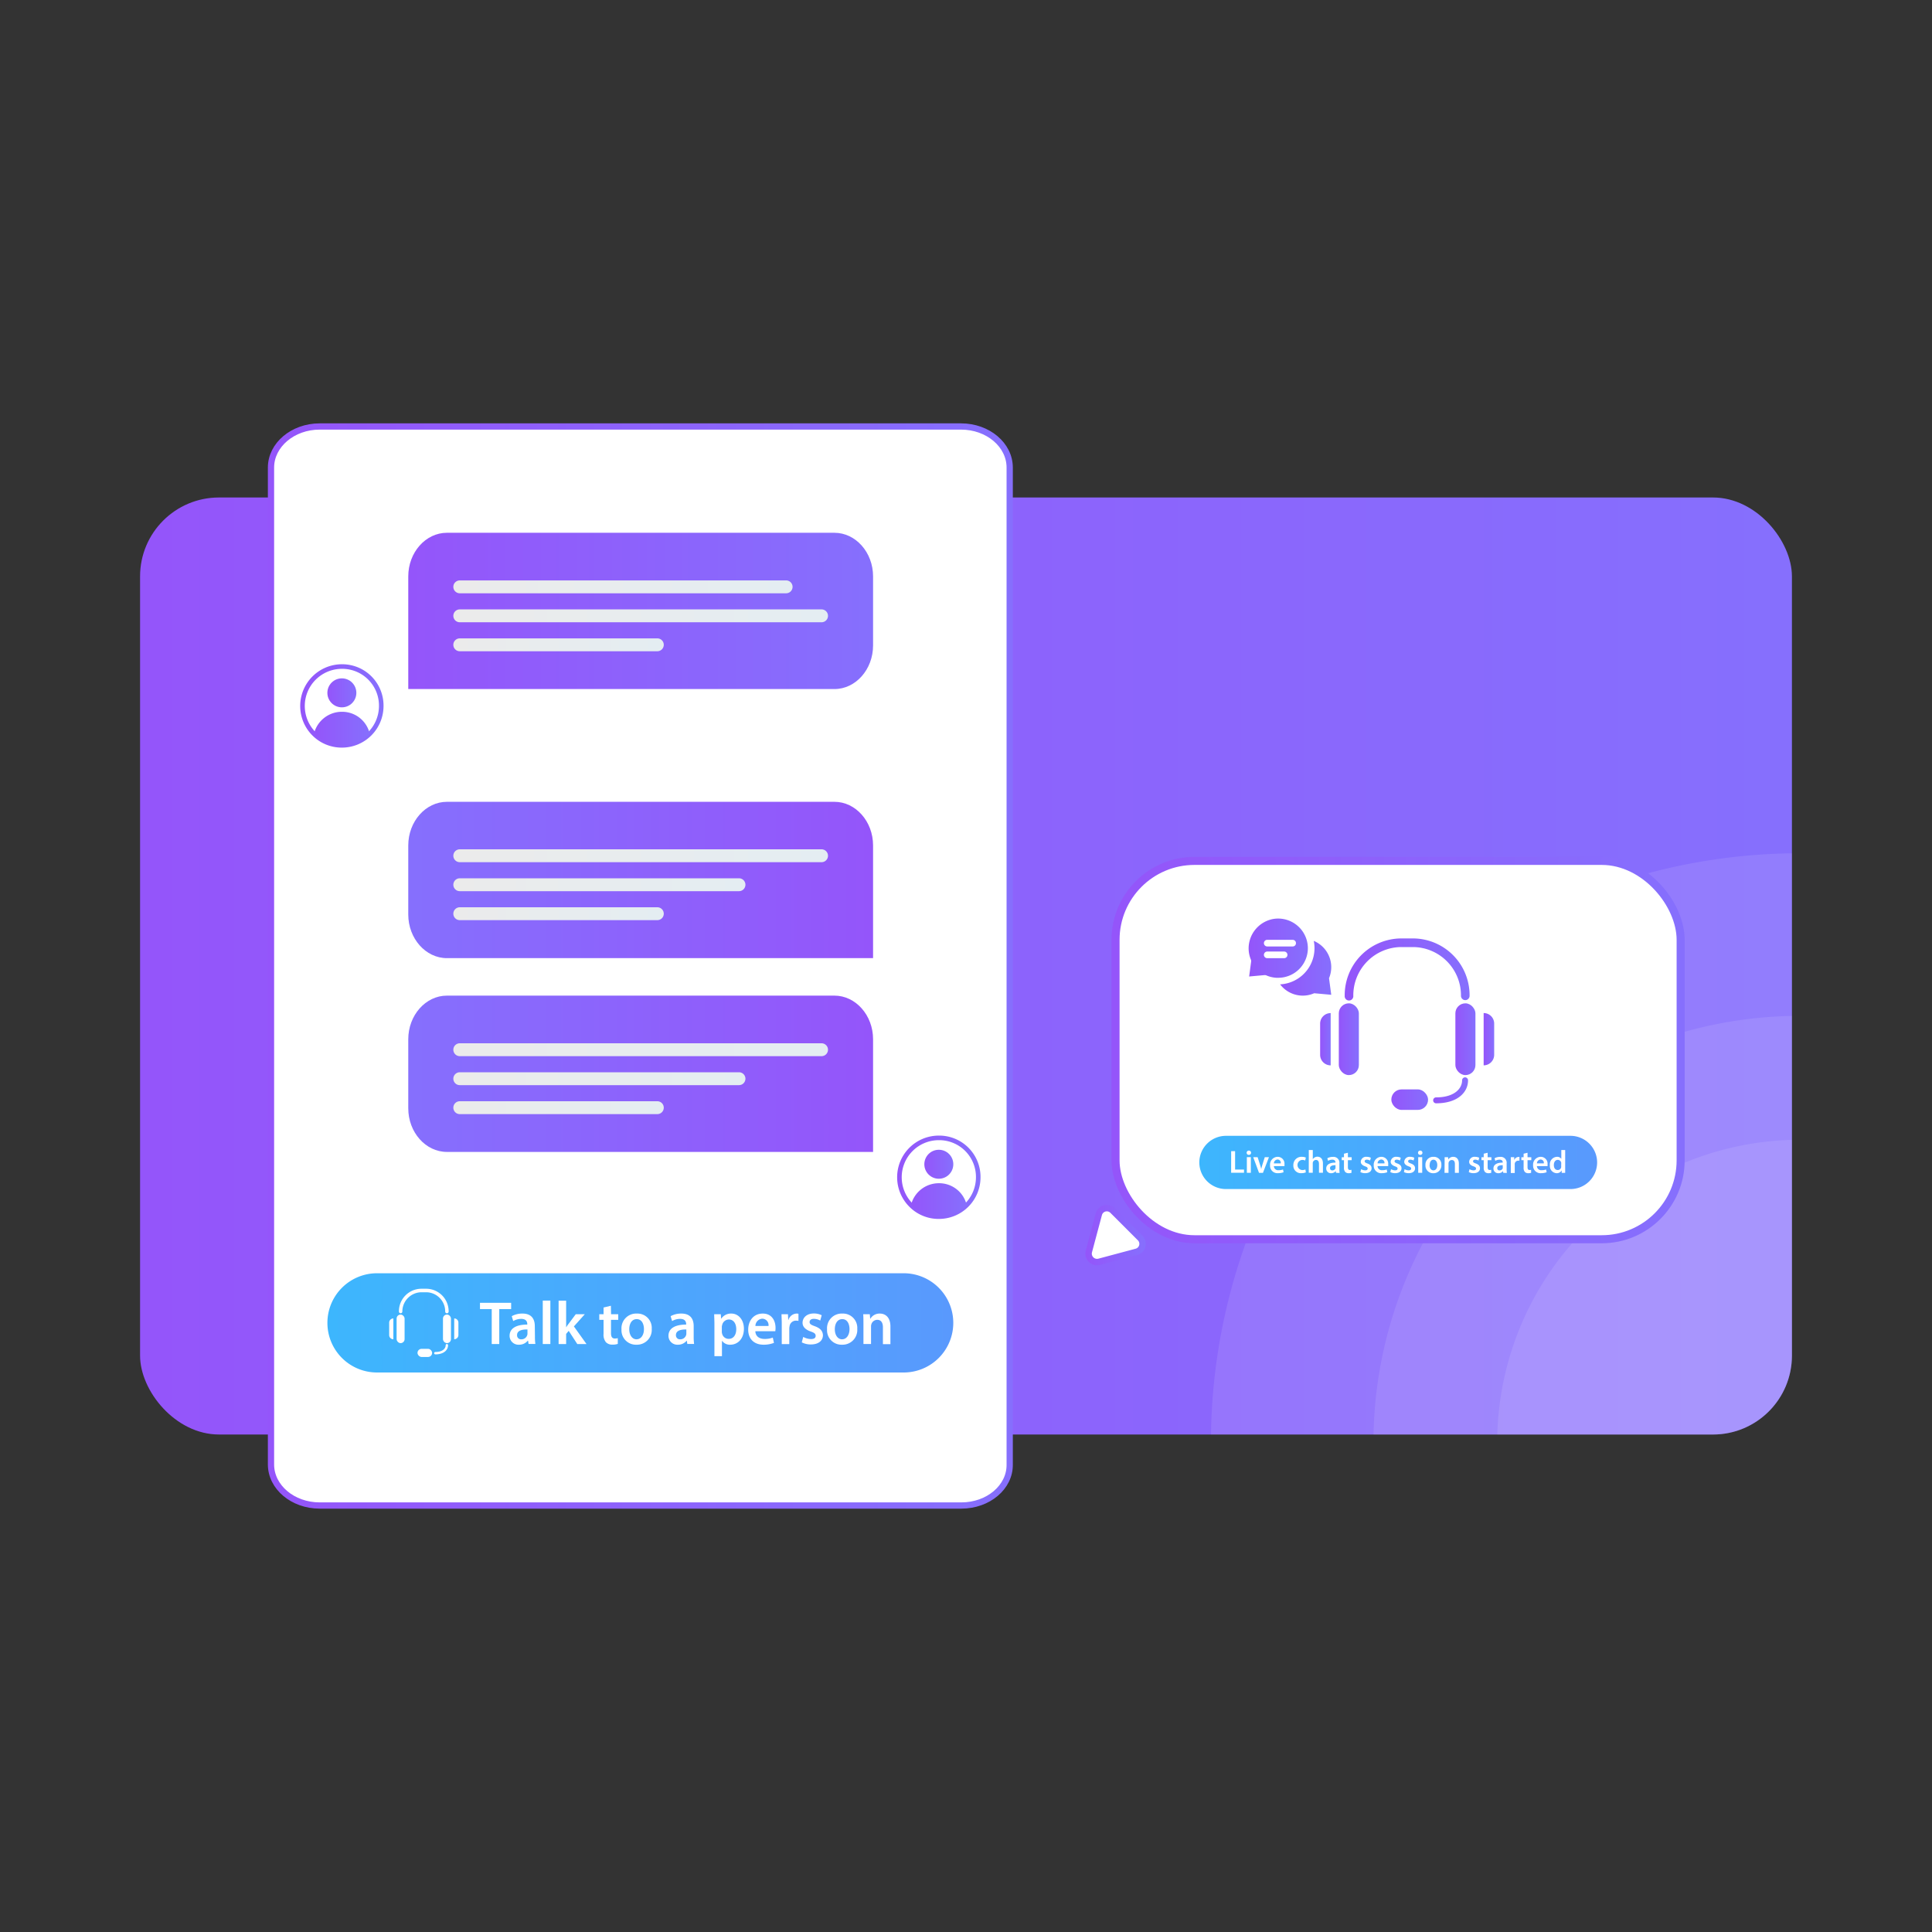 <svg id="Layer_1" data-name="Layer 1" xmlns="http://www.w3.org/2000/svg" xmlns:xlink="http://www.w3.org/1999/xlink" viewBox="0 0 600 600"><rect x="0" y="0" width="600" height="600" fill="#333333" stroke="none"/><defs><style>.cls-1{fill:url(#New_Gradient_Swatch_2);}.cls-11,.cls-2,.cls-23,.cls-24,.cls-25,.cls-26,.cls-3,.cls-8{fill:#fff;}.cls-2{opacity:0.1;}.cls-11,.cls-24,.cls-25,.cls-26,.cls-3,.cls-8{stroke-miterlimit:10;}.cls-3{stroke-width:1.94px;stroke:url(#linear-gradient);}.cls-4{fill:url(#linear-gradient-2);}.cls-5{fill:url(#linear-gradient-3);}.cls-6{fill:url(#linear-gradient-4);}.cls-7{fill:url(#linear-gradient-5);}.cls-11,.cls-8{stroke-width:1.42px;}.cls-8{stroke:url(#linear-gradient-6);}.cls-9{fill:url(#linear-gradient-7);}.cls-10{fill:url(#linear-gradient-8);}.cls-11{stroke:url(#linear-gradient-9);}.cls-12{fill:url(#linear-gradient-10);}.cls-13{fill:url(#linear-gradient-11);}.cls-14{fill:url(#linear-gradient-12);}.cls-15{fill:url(#linear-gradient-13);}.cls-16{fill:url(#linear-gradient-14);}.cls-17{fill:url(#linear-gradient-15);}.cls-18{fill:url(#linear-gradient-16);}.cls-19{fill:url(#linear-gradient-17);}.cls-20{fill:url(#linear-gradient-18);}.cls-21{fill:url(#linear-gradient-19);}.cls-22{fill:url(#New_Gradient_Swatch_1);}.cls-24,.cls-25,.cls-26{stroke-width:2px;}.cls-24{stroke:url(#New_Gradient_Swatch_2-2);}.cls-25{stroke:url(#New_Gradient_Swatch_2-3);}.cls-26{stroke:url(#linear-gradient-20);}.cls-27{fill:url(#New_Gradient_Swatch_1-2);}.cls-28{fill:url(#New_Gradient_Swatch_2-4);}.cls-29{fill:url(#New_Gradient_Swatch_2-5);}.cls-30{fill:url(#New_Gradient_Swatch_2-6);}.cls-31{fill:url(#New_Gradient_Swatch_2-7);}.cls-32{fill:url(#New_Gradient_Swatch_2-8);}.cls-33{fill:url(#New_Gradient_Swatch_2-9);}.cls-34{fill:url(#New_Gradient_Swatch_2-10);}.cls-35{fill:url(#linear-gradient-21);}.cls-36{fill:url(#linear-gradient-22);}</style><linearGradient id="New_Gradient_Swatch_2" x1="43.5" y1="300" x2="556.5" y2="300" gradientUnits="userSpaceOnUse"><stop offset="0" stop-color="#9455fa"/><stop offset="0.99" stop-color="#866ffd"/></linearGradient><linearGradient id="linear-gradient" x1="83.19" x2="314.54" gradientTransform="matrix(1, 0, 0, -1, 0, 600)" xlink:href="#New_Gradient_Swatch_2"/><linearGradient id="linear-gradient-2" x1="126.79" y1="89.77" x2="271.14" y2="89.77" gradientTransform="translate(0 100)" xlink:href="#New_Gradient_Swatch_2"/><linearGradient id="linear-gradient-3" x1="140.79" y1="82.25" x2="246.14" y2="82.25" gradientTransform="translate(0 100)" gradientUnits="userSpaceOnUse"><stop offset="0" stop-color="#ebebeb"/><stop offset="1" stop-color="#e4edf2"/></linearGradient><linearGradient id="linear-gradient-4" x1="140.79" y1="91.25" x2="257.14" y2="91.25" xlink:href="#linear-gradient-3"/><linearGradient id="linear-gradient-5" x1="140.79" y1="100.25" x2="206.14" y2="100.25" xlink:href="#linear-gradient-3"/><linearGradient id="linear-gradient-6" x1="93.23" y1="219.21" x2="119.11" y2="219.21" xlink:href="#New_Gradient_Swatch_2"/><linearGradient id="linear-gradient-7" x1="101.72" y1="384.83" x2="110.73" y2="384.83" gradientTransform="matrix(1, 0, 0, -1, 0, 600)" xlink:href="#New_Gradient_Swatch_2"/><linearGradient id="linear-gradient-8" x1="97.57" y1="373.76" x2="114.88" y2="373.76" gradientTransform="matrix(1, 0, 0, -1, 0, 600)" xlink:href="#New_Gradient_Swatch_2"/><linearGradient id="linear-gradient-9" x1="278.62" y1="365.61" x2="304.5" y2="365.61" xlink:href="#New_Gradient_Swatch_2"/><linearGradient id="linear-gradient-10" x1="287.12" y1="238.43" x2="296.12" y2="238.43" gradientTransform="matrix(1, 0, 0, -1, 0, 600)" xlink:href="#New_Gradient_Swatch_2"/><linearGradient id="linear-gradient-11" x1="282.97" y1="227.35" x2="300.28" y2="227.35" gradientTransform="matrix(1, 0, 0, -1, 0, 600)" xlink:href="#New_Gradient_Swatch_2"/><linearGradient id="linear-gradient-12" x1="129.88" y1="173.28" x2="274.23" y2="173.28" gradientTransform="matrix(-1, 0, 0, 1, 401.02, 100)" xlink:href="#New_Gradient_Swatch_2"/><linearGradient id="linear-gradient-13" x1="140.79" y1="165.76" x2="257.14" y2="165.76" xlink:href="#linear-gradient-3"/><linearGradient id="linear-gradient-14" x1="140.79" y1="174.76" x2="231.5" y2="174.76" xlink:href="#linear-gradient-3"/><linearGradient id="linear-gradient-15" x1="140.79" y1="183.76" x2="206.14" y2="183.76" xlink:href="#linear-gradient-3"/><linearGradient id="linear-gradient-16" x1="129.88" y1="233.47" x2="274.23" y2="233.47" gradientTransform="matrix(-1, 0, 0, 1, 401.02, 100)" xlink:href="#New_Gradient_Swatch_2"/><linearGradient id="linear-gradient-17" x1="140.79" y1="225.95" x2="257.14" y2="225.95" xlink:href="#linear-gradient-3"/><linearGradient id="linear-gradient-18" x1="140.79" y1="234.95" x2="231.5" y2="234.95" xlink:href="#linear-gradient-3"/><linearGradient id="linear-gradient-19" x1="140.79" y1="243.95" x2="206.14" y2="243.95" xlink:href="#linear-gradient-3"/><linearGradient id="New_Gradient_Swatch_1" x1="101.68" y1="410.83" x2="296.05" y2="410.83" gradientUnits="userSpaceOnUse"><stop offset="0" stop-color="#3db6fd"/><stop offset="1" stop-color="#5999fd"/></linearGradient><linearGradient id="New_Gradient_Swatch_2-2" x1="345.19" y1="326.11" x2="523.19" y2="326.11" xlink:href="#New_Gradient_Swatch_2"/><linearGradient id="New_Gradient_Swatch_2-3" x1="345.69" y1="326.11" x2="522.69" y2="326.11" xlink:href="#New_Gradient_Swatch_2"/><linearGradient id="linear-gradient-20" x1="337.11" y1="216.43" x2="355.79" y2="216.43" gradientTransform="matrix(1, 0, 0, -1, 0, 600)" xlink:href="#New_Gradient_Swatch_2"/><linearGradient id="New_Gradient_Swatch_1-2" x1="372.41" y1="361.02" x2="495.97" y2="361.02" xlink:href="#New_Gradient_Swatch_1"/><linearGradient id="New_Gradient_Swatch_2-4" x1="417.6" y1="301.02" x2="456.4" y2="301.02" xlink:href="#New_Gradient_Swatch_2"/><linearGradient id="New_Gradient_Swatch_2-5" x1="415.78" y1="322.74" x2="422.01" y2="322.74" xlink:href="#New_Gradient_Swatch_2"/><linearGradient id="New_Gradient_Swatch_2-6" x1="409.98" y1="322.74" x2="413.25" y2="322.74" xlink:href="#New_Gradient_Swatch_2"/><linearGradient id="New_Gradient_Swatch_2-7" x1="451.99" y1="322.74" x2="458.21" y2="322.74" gradientTransform="translate(910.2 645.47) rotate(180)" xlink:href="#New_Gradient_Swatch_2"/><linearGradient id="New_Gradient_Swatch_2-8" x1="460.74" y1="322.74" x2="464.02" y2="322.74" gradientTransform="translate(924.76 645.47) rotate(180)" xlink:href="#New_Gradient_Swatch_2"/><linearGradient id="New_Gradient_Swatch_2-9" x1="432.09" y1="341.51" x2="443.5" y2="341.51" xlink:href="#New_Gradient_Swatch_2"/><linearGradient id="New_Gradient_Swatch_2-10" x1="445.1" y1="338.61" x2="455.94" y2="338.61" xlink:href="#New_Gradient_Swatch_2"/><linearGradient id="linear-gradient-21" x1="397.55" y1="300.7" x2="413.43" y2="300.7" xlink:href="#New_Gradient_Swatch_2"/><linearGradient id="linear-gradient-22" x1="387.77" y1="294.47" x2="406.17" y2="294.47" xlink:href="#New_Gradient_Swatch_2"/></defs><rect class="cls-1" x="43.5" y="154.5" width="513" height="291" rx="24.5"/><path class="cls-2" d="M556.5,265V421A24.5,24.5,0,0,1,532,445.5H376.09A183,183,0,0,1,556.5,265Z"/><path class="cls-2" d="M556.5,315.52V421A24.5,24.5,0,0,1,532,445.5H426.57a132.56,132.56,0,0,1,129.93-130Z"/><path class="cls-2" d="M556.5,354v67A24.5,24.5,0,0,1,532,445.5H465A94.11,94.11,0,0,1,556.5,354Z"/><path class="cls-3" d="M298.56,467.55H99.28c-8.35,0-15.12-5.71-15.12-12.75V145.2c0-7,6.77-12.75,15.12-12.75H298.45c8.36,0,15.12,5.71,15.12,12.75V454.8C313.68,461.84,306.91,467.55,298.56,467.55Z"/><path class="cls-4" d="M126.79,179c0-7.45,5.4-13.54,12-13.54H259.14c6.6,0,12,6.09,12,13.54v21.45c0,7.45-5.4,13.54-12,13.54H126.79V179Z"/><path class="cls-5" d="M142.79,180.25H244.14a2,2,0,0,1,2,2h0a2,2,0,0,1-2,2H142.79a2,2,0,0,1-2-2h0A2,2,0,0,1,142.79,180.25Z"/><path class="cls-6" d="M142.79,189.25H255.14a2,2,0,0,1,2,2h0a2,2,0,0,1-2,2H142.79a2,2,0,0,1-2-2h0A2,2,0,0,1,142.79,189.25Z"/><path class="cls-7" d="M142.79,198.25h61.35a2,2,0,0,1,2,2h0a2,2,0,0,1-2,2H142.79a2,2,0,0,1-2-2h0A2,2,0,0,1,142.79,198.25Z"/><path class="cls-8" d="M106.4,207a12.12,12.12,0,0,1,12,12.24,12.22,12.22,0,0,1-12.23,12.23,12.15,12.15,0,0,1-8.66-3.58A12.25,12.25,0,0,1,106.17,207h.23"/><circle class="cls-9" cx="106.17" cy="215.17" r="4.5"/><path class="cls-10" d="M114.82,227.86a12.32,12.32,0,0,1-8.65,3.58,12.15,12.15,0,0,1-8.66-3.58,8.92,8.92,0,0,1,8.66-6.81A8.79,8.79,0,0,1,114.82,227.86Z"/><path class="cls-11" d="M291.8,353.38a12.12,12.12,0,0,1,12,12.23,12.22,12.22,0,0,1-12.24,12.23,12.06,12.06,0,0,1-8.65-3.58,12.23,12.23,0,0,1,8.65-20.88h.24"/><circle class="cls-12" cx="291.56" cy="361.57" r="4.5"/><path class="cls-13" d="M300.22,374.26a12.28,12.28,0,0,1-8.66,3.58,12.06,12.06,0,0,1-8.65-3.58,8.9,8.9,0,0,1,8.65-6.8A8.77,8.77,0,0,1,300.22,374.26Z"/><path class="cls-14" d="M271.14,262.56v35H138.79c-6.6,0-12-6.1-12-13.55V262.56c0-7.45,5.4-13.55,12-13.55H259.14c6.6,0,12,6.1,12,13.55Z"/><path class="cls-15" d="M142.79,263.76H255.14a2,2,0,0,1,2,2h0a2,2,0,0,1-2,2H142.79a2,2,0,0,1-2-2h0A2,2,0,0,1,142.79,263.76Z"/><path class="cls-16" d="M142.79,272.76H229.5a2,2,0,0,1,2,2h0a2,2,0,0,1-2,2H142.79a2,2,0,0,1-2-2h0A2,2,0,0,1,142.79,272.76Z"/><path class="cls-17" d="M142.79,281.76h61.35a2,2,0,0,1,2,2h0a2,2,0,0,1-2,2H142.79a2,2,0,0,1-2-2h0A2,2,0,0,1,142.79,281.76Z"/><path class="cls-18" d="M271.14,322.74v35H138.79c-6.6,0-12-6.09-12-13.54V322.74c0-7.44,5.4-13.54,12-13.54H259.14c6.6,0,12,6.1,12,13.54Z"/><path class="cls-19" d="M142.79,324H255.14a2,2,0,0,1,2,2h0a2,2,0,0,1-2,2H142.79a2,2,0,0,1-2-2h0A2,2,0,0,1,142.79,324Z"/><path class="cls-20" d="M142.79,333H229.5a2,2,0,0,1,2,2h0a2,2,0,0,1-2,2H142.79a2,2,0,0,1-2-2h0A2,2,0,0,1,142.79,333Z"/><path class="cls-21" d="M142.79,342h61.35a2,2,0,0,1,2,2h0a2,2,0,0,1-2,2H142.79a2,2,0,0,1-2-2h0A2,2,0,0,1,142.79,342Z"/><path class="cls-22" d="M117.09,395.42H280.64a15.41,15.41,0,0,1,15.41,15.41h0a15.41,15.41,0,0,1-15.41,15.41H117.09a15.41,15.41,0,0,1-15.41-15.41h0A15.41,15.41,0,0,1,117.09,395.42Z"/><path class="cls-23" d="M138.8,407.86a.54.54,0,0,1-.54-.54,5.94,5.94,0,0,0-5.85-6h-1.6a6,6,0,0,0-5.86,6,.53.53,0,1,1-1.06,0,7,7,0,0,1,6.92-7.09h1.6a7,7,0,0,1,6.92,7.09A.54.54,0,0,1,138.8,407.86Z"/><rect class="cls-23" x="123.17" y="408.25" width="2.48" height="8.87" rx="1.24"/><path class="cls-23" d="M122.16,409.46h0a0,0,0,0,1,0,0v6.46a0,0,0,0,1,0,0h0a1.3,1.3,0,0,1-1.3-1.3v-3.86A1.3,1.3,0,0,1,122.16,409.46Z"/><rect class="cls-23" x="137.57" y="408.25" width="2.48" height="8.87" rx="1.24" transform="translate(277.62 825.37) rotate(180)"/><path class="cls-23" d="M142.36,409.46h0a0,0,0,0,1,0,0v6.46a0,0,0,0,1,0,0h0a1.3,1.3,0,0,1-1.3-1.3v-3.86A1.3,1.3,0,0,1,142.36,409.46Z" transform="translate(283.42 825.37) rotate(180)"/><rect class="cls-23" x="129.66" y="418.89" width="4.54" height="2.53" rx="1.27"/><path class="cls-23" d="M135.2,420.61a.37.37,0,0,1,0-.74c2.22,0,3.21-1.06,3.21-2.11a.37.37,0,0,1,.74,0C139.15,419.18,137.93,420.61,135.2,420.61Z"/><polygon class="cls-23" points="158.74 404.6 149.06 404.6 149.06 406.55 152.71 406.55 152.71 417.4 155.05 417.4 155.05 406.55 158.74 406.55 158.74 404.6"/><path class="cls-23" d="M166.09,411.83c0-2-.86-3.89-3.82-3.89a6.73,6.73,0,0,0-3.34.81l.45,1.52a5,5,0,0,1,2.49-.68c1.63,0,1.88,1,1.88,1.62v.15c-3.42,0-5.49,1.16-5.49,3.49a2.75,2.75,0,0,0,2.91,2.76,3.44,3.44,0,0,0,2.73-1.24H164l.15,1h2.11a15.6,15.6,0,0,1-.13-2.22Zm-2.28,2.32a1.59,1.59,0,0,1-.08.51,1.89,1.89,0,0,1-1.82,1.28,1.23,1.23,0,0,1-1.33-1.33c0-1.41,1.58-1.77,3.23-1.73Z"/><rect class="cls-23" x="168.56" y="403.91" width="2.36" height="13.49"/><path class="cls-23" d="M181.61,408.15H178.8l-2.24,3a12.07,12.07,0,0,0-.74,1.08h0v-8.3h-2.34V417.4h2.34v-3.15l.8-.94,2.66,4.09h2.86l-3.91-5.47Z"/><path class="cls-23" d="M189.72,405.51l-2.28.55v2.09h-1.33v1.74h1.33v4.36a3.65,3.65,0,0,0,.73,2.58,2.71,2.71,0,0,0,2,.76,5.19,5.19,0,0,0,1.69-.23l0-1.79a3.27,3.27,0,0,1-.91.12c-.89,0-1.2-.59-1.2-1.71v-4.09H192v-1.74h-2.23Z"/><path class="cls-23" d="M197.8,407.94a4.57,4.57,0,0,0-4.79,4.9,4.48,4.48,0,0,0,4.64,4.77,4.59,4.59,0,0,0,4.75-4.92A4.44,4.44,0,0,0,197.8,407.94Zm-.08,8c-1.42,0-2.3-1.35-2.3-3.14,0-1.54.67-3.13,2.32-3.13s2.24,1.65,2.24,3.09C200,414.61,199.05,415.92,197.72,415.92Z"/><path class="cls-23" d="M215.43,411.83c0-2-.85-3.89-3.82-3.89a6.73,6.73,0,0,0-3.34.81l.45,1.52a5,5,0,0,1,2.49-.68c1.64,0,1.88,1,1.88,1.62v.15c-3.42,0-5.49,1.16-5.49,3.49a2.75,2.75,0,0,0,2.91,2.76,3.45,3.45,0,0,0,2.74-1.24h.05l.15,1h2.11a15.6,15.6,0,0,1-.13-2.22Zm-2.28,2.32a1.59,1.59,0,0,1-.08.51,1.88,1.88,0,0,1-1.82,1.28,1.23,1.23,0,0,1-1.33-1.33c0-1.41,1.58-1.77,3.23-1.73Z"/><path class="cls-23" d="M227.13,407.94a3.62,3.62,0,0,0-3.17,1.63h0l-.11-1.42h-2.05c0,.87.07,1.86.07,3.07v9.94h2.34v-4.79h0a3,3,0,0,0,2.6,1.24c2.11,0,4.22-1.62,4.22-5C231,409.76,229.26,407.94,227.13,407.94Zm-.83,7.86a2.1,2.1,0,0,1-2.05-1.63,2.32,2.32,0,0,1-.08-.65V412.1a2,2,0,0,1,.1-.59,2.16,2.16,0,0,1,2.08-1.73c1.51,0,2.3,1.33,2.3,3C228.65,414.57,227.78,415.8,226.3,415.8Z"/><path class="cls-23" d="M236.88,407.94c-3,0-4.52,2.41-4.52,5,0,2.83,1.77,4.67,4.77,4.67a8.78,8.78,0,0,0,3.23-.57L240,415.4a6.93,6.93,0,0,1-2.57.42c-1.48,0-2.79-.72-2.85-2.39h6.19a5.48,5.48,0,0,0,.08-1C240.87,410.41,239.88,407.94,236.88,407.94Zm-2.28,3.85a2.29,2.29,0,0,1,2.15-2.26,2,2,0,0,1,1.92,2.26Z"/><path class="cls-23" d="M244.86,409.91h-.07l-.08-1.76h-2c0,.83.07,1.73.07,3v6.27h2.34v-4.79a3.77,3.77,0,0,1,.08-.72,2,2,0,0,1,2.08-1.77,3.12,3.12,0,0,1,.69.08V408a2.32,2.32,0,0,0-.55-.06A2.76,2.76,0,0,0,244.86,409.91Z"/><path class="cls-23" d="M253.05,411.87c-1.18-.42-1.62-.7-1.62-1.29s.46-1,1.3-1a4.13,4.13,0,0,1,2,.53l.46-1.65a5.38,5.38,0,0,0-2.45-.55c-2.15,0-3.5,1.27-3.5,2.9,0,1.09.74,2.08,2.55,2.7,1.14.4,1.52.72,1.52,1.35s-.46,1-1.48,1a5.25,5.25,0,0,1-2.38-.67l-.45,1.69a6,6,0,0,0,2.81.65c2.45,0,3.76-1.22,3.76-2.89C255.5,413.33,254.72,412.48,253.05,411.87Z"/><path class="cls-23" d="M261.64,407.94a4.56,4.56,0,0,0-4.79,4.9,4.48,4.48,0,0,0,4.64,4.77,4.58,4.58,0,0,0,4.74-4.92A4.44,4.44,0,0,0,261.64,407.94Zm-.08,8c-1.42,0-2.3-1.35-2.3-3.14,0-1.54.67-3.13,2.32-3.13s2.24,1.65,2.24,3.09C263.82,414.61,262.89,415.92,261.56,415.92Z"/><path class="cls-23" d="M273.25,407.94a3.35,3.35,0,0,0-2.95,1.59h-.06l-.11-1.38h-2.05c.06.79.07,1.69.07,2.75v6.5h2.36V412a2.2,2.2,0,0,1,.1-.75,1.94,1.94,0,0,1,1.82-1.37c1.27,0,1.77,1,1.77,2.33v5.23h2.33v-5.49C276.53,409,274.86,407.94,273.25,407.94Z"/><rect class="cls-24" x="346.19" y="267.11" width="176" height="118" rx="24.76"/><rect class="cls-25" x="346.69" y="267.61" width="175" height="117" rx="24.26"/><path class="cls-26" d="M341.36,391.86l11.6-3.1a2.56,2.56,0,0,0,1.1-4.3l-8.5-8.5a2.57,2.57,0,0,0-4.3,1.1l-3.1,11.6A2.62,2.62,0,0,0,341.36,391.86Z"/><path class="cls-27" d="M380.68,352.74h107A8.28,8.28,0,0,1,496,361h0a8.27,8.27,0,0,1-8.27,8.27h-107a8.27,8.27,0,0,1-8.27-8.27h0A8.28,8.28,0,0,1,380.68,352.74Z"/><path class="cls-23" d="M382.35,357.51h1.22v5.7h2.77v1h-4Z"/><path class="cls-23" d="M388.53,358a.64.64,0,0,1-.7.65.63.63,0,0,1-.67-.65.65.65,0,0,1,.68-.67A.66.66,0,0,1,388.53,358Zm-1.31,6.22v-4.86h1.24v4.86Z"/><path class="cls-23" d="M390.57,359.38l.78,2.46a10.63,10.63,0,0,1,.33,1.22h0c.09-.4.2-.78.33-1.22l.77-2.46h1.3l-1.86,4.86H391l-1.8-4.86Z"/><path class="cls-23" d="M395.61,362.15a1.32,1.32,0,0,0,1.49,1.26,3.66,3.66,0,0,0,1.35-.22l.18.85a4.59,4.59,0,0,1-1.7.3,2.3,2.3,0,0,1-2.5-2.46,2.41,2.41,0,0,1,2.37-2.62,2.12,2.12,0,0,1,2.1,2.37,3,3,0,0,1,0,.52Zm2.13-.86a1,1,0,0,0-1-1.19,1.2,1.2,0,0,0-1.12,1.19Z"/><path class="cls-23" d="M405.54,364.09a3.56,3.56,0,0,1-1.38.25,2.33,2.33,0,0,1-2.5-2.48,2.52,2.52,0,0,1,2.7-2.6,3.06,3.06,0,0,1,1.19.24l-.22.91a2.17,2.17,0,0,0-.93-.19,1.58,1.58,0,0,0,0,3.15,2.41,2.41,0,0,0,1-.19Z"/><path class="cls-23" d="M406.46,357.15h1.24V360h0a1.73,1.73,0,0,1,.61-.56,1.67,1.67,0,0,1,.84-.22c.83,0,1.7.55,1.7,2.11v2.87h-1.23v-2.73c0-.71-.26-1.24-.94-1.24a1,1,0,0,0-.94.69,1,1,0,0,0-.05.37v2.91h-1.24Z"/><path class="cls-23" d="M414.91,364.24l-.08-.54h0a1.81,1.81,0,0,1-1.44.65,1.44,1.44,0,0,1-1.52-1.45c0-1.23,1.08-1.85,2.88-1.84V361c0-.32-.13-.85-1-.85a2.58,2.58,0,0,0-1.31.36l-.23-.8a3.43,3.43,0,0,1,1.75-.43,1.82,1.82,0,0,1,2,2.05v1.76a7.81,7.81,0,0,0,.07,1.17Zm-.16-2.38c-.87,0-1.7.17-1.7.91a.65.65,0,0,0,.7.7,1,1,0,0,0,1-.67.88.88,0,0,0,0-.27Z"/><path class="cls-23" d="M418.6,358v1.39h1.17v.91H418.6v2.15c0,.59.16.9.63.9a1.82,1.82,0,0,0,.48-.06l0,.94a2.7,2.7,0,0,1-.89.12,1.42,1.42,0,0,1-1.06-.4,1.94,1.94,0,0,1-.38-1.36v-2.29h-.69v-.91h.69v-1.1Z"/><path class="cls-23" d="M422.71,363.11a2.78,2.78,0,0,0,1.25.35c.54,0,.78-.22.78-.54s-.2-.5-.8-.71c-.94-.33-1.35-.85-1.34-1.42a1.63,1.63,0,0,1,1.84-1.53,3,3,0,0,1,1.29.29l-.24.87a2.19,2.19,0,0,0-1-.28c-.44,0-.68.21-.68.51s.23.46.85.68c.88.32,1.29.77,1.3,1.49,0,.88-.69,1.52-2,1.52a3.14,3.14,0,0,1-1.48-.34Z"/><path class="cls-23" d="M427.81,362.15a1.32,1.32,0,0,0,1.5,1.26,3.66,3.66,0,0,0,1.35-.22l.18.85a4.59,4.59,0,0,1-1.7.3,2.3,2.3,0,0,1-2.51-2.46,2.41,2.41,0,0,1,2.38-2.62,2.12,2.12,0,0,1,2.1,2.37,3,3,0,0,1,0,.52Zm2.14-.86a1,1,0,0,0-1-1.19,1.2,1.2,0,0,0-1.13,1.19Z"/><path class="cls-23" d="M432,363.11a2.78,2.78,0,0,0,1.25.35c.54,0,.78-.22.78-.54s-.2-.5-.8-.71c-.94-.33-1.35-.85-1.34-1.42a1.63,1.63,0,0,1,1.84-1.53,3,3,0,0,1,1.29.29l-.24.87a2.19,2.19,0,0,0-1-.28c-.44,0-.68.21-.68.51s.23.46.85.68c.88.32,1.29.77,1.3,1.49,0,.88-.69,1.52-2,1.52a3.17,3.17,0,0,1-1.48-.34Z"/><path class="cls-23" d="M436.21,363.11a2.78,2.78,0,0,0,1.25.35c.54,0,.78-.22.78-.54s-.2-.5-.8-.71c-.94-.33-1.35-.85-1.34-1.42a1.63,1.63,0,0,1,1.84-1.53,3,3,0,0,1,1.29.29l-.24.87a2.19,2.19,0,0,0-1-.28c-.44,0-.68.21-.68.51s.23.46.85.68c.88.32,1.29.77,1.3,1.49,0,.88-.69,1.52-2,1.52A3.14,3.14,0,0,1,436,364Z"/><path class="cls-23" d="M441.75,358a.64.64,0,0,1-.7.65.63.63,0,0,1-.67-.65.65.65,0,0,1,.68-.67A.66.66,0,0,1,441.75,358Zm-1.31,6.22v-4.86h1.24v4.86Z"/><path class="cls-23" d="M447.63,361.76a2.41,2.41,0,0,1-2.5,2.59,2.35,2.35,0,0,1-2.44-2.51,2.4,2.4,0,0,1,2.52-2.58A2.34,2.34,0,0,1,447.63,361.76Zm-3.67.05c0,.94.46,1.65,1.21,1.65s1.19-.69,1.19-1.67c0-.76-.34-1.63-1.18-1.63S444,361,444,361.81Z"/><path class="cls-23" d="M448.64,360.82c0-.56,0-1,0-1.44h1.08l.06.72h0a1.76,1.76,0,0,1,1.55-.84c.85,0,1.73.55,1.73,2.09v2.89h-1.23v-2.75c0-.7-.26-1.23-.93-1.23a1,1,0,0,0-1,.72,1.25,1.25,0,0,0-.05.4v2.86h-1.24Z"/><path class="cls-23" d="M456.37,363.11a2.74,2.74,0,0,0,1.25.35c.54,0,.78-.22.78-.54s-.2-.5-.8-.71c-1-.33-1.35-.85-1.34-1.42a1.63,1.63,0,0,1,1.84-1.53,3,3,0,0,1,1.29.29l-.24.87a2.19,2.19,0,0,0-1-.28c-.44,0-.68.21-.68.51s.23.46.85.68c.88.32,1.29.77,1.3,1.49,0,.88-.69,1.52-2,1.52a3.14,3.14,0,0,1-1.48-.34Z"/><path class="cls-23" d="M462,358v1.39h1.17v.91H462v2.15c0,.59.16.9.63.9a1.82,1.82,0,0,0,.48-.06l0,.94a2.7,2.7,0,0,1-.89.12,1.42,1.42,0,0,1-1.06-.4,1.94,1.94,0,0,1-.38-1.36v-2.29h-.7v-.91h.7v-1.1Z"/><path class="cls-23" d="M466.85,364.24l-.08-.54h0a1.81,1.81,0,0,1-1.44.65,1.45,1.45,0,0,1-1.53-1.45c0-1.23,1.09-1.85,2.89-1.84V361c0-.32-.13-.85-1-.85a2.58,2.58,0,0,0-1.31.36l-.24-.8a3.51,3.51,0,0,1,1.76-.43,1.82,1.82,0,0,1,2,2.05v1.76a7.81,7.81,0,0,0,.07,1.17Zm-.16-2.38c-.87,0-1.7.17-1.7.91a.65.65,0,0,0,.7.7,1,1,0,0,0,1-.67.88.88,0,0,0,0-.27Z"/><path class="cls-23" d="M469.19,360.94c0-.66,0-1.13,0-1.56h1.07l0,.92h0a1.45,1.45,0,0,1,1.33-1,2.36,2.36,0,0,1,.29,0v1.16a1.71,1.71,0,0,0-.36,0,1.08,1.08,0,0,0-1.1.93,2.11,2.11,0,0,0,0,.38v2.52h-1.23Z"/><path class="cls-23" d="M474.39,358v1.39h1.17v.91h-1.17v2.15c0,.59.16.9.63.9a1.82,1.82,0,0,0,.48-.06l0,.94a2.7,2.7,0,0,1-.89.12,1.42,1.42,0,0,1-1.06-.4,1.94,1.94,0,0,1-.38-1.36v-2.29h-.7v-.91h.7v-1.1Z"/><path class="cls-23" d="M477.3,362.15a1.32,1.32,0,0,0,1.5,1.26,3.66,3.66,0,0,0,1.35-.22l.18.85a4.59,4.59,0,0,1-1.7.3,2.3,2.3,0,0,1-2.51-2.46,2.41,2.41,0,0,1,2.38-2.62,2.12,2.12,0,0,1,2.1,2.37,3,3,0,0,1,0,.52Zm2.14-.86a1,1,0,0,0-1-1.19,1.2,1.2,0,0,0-1.13,1.19Z"/><path class="cls-23" d="M486.08,357.15v5.72c0,.5,0,1,0,1.37H485l0-.77h0a1.75,1.75,0,0,1-1.59.88,2.23,2.23,0,0,1-2.08-2.49,2.32,2.32,0,0,1,2.18-2.6,1.55,1.55,0,0,1,1.37.64h0v-2.75Zm-1.23,4.25a1.73,1.73,0,0,0,0-.32,1.08,1.08,0,0,0-1.06-.87c-.79,0-1.23.7-1.23,1.61s.44,1.54,1.22,1.54a1.08,1.08,0,0,0,1.06-.87,1.37,1.37,0,0,0,0-.36Z"/><path class="cls-28" d="M455.06,310.6a1.34,1.34,0,0,1-1.34-1.34A15,15,0,0,0,439,294.12h-4a15,15,0,0,0-14.72,15.14,1.34,1.34,0,1,1-2.67,0A17.63,17.63,0,0,1,435,291.44h4a17.63,17.63,0,0,1,17.39,17.82A1.34,1.34,0,0,1,455.06,310.6Z"/><rect class="cls-29" x="415.78" y="311.59" width="6.23" height="22.29" rx="3.11"/><path class="cls-30" d="M413.25,314.62h0a0,0,0,0,1,0,0v16.24a0,0,0,0,1,0,0h0a3.27,3.27,0,0,1-3.27-3.27v-9.69A3.27,3.27,0,0,1,413.25,314.62Z"/><rect class="cls-31" x="451.99" y="311.59" width="6.23" height="22.29" rx="3.11" transform="translate(910.2 645.47) rotate(-180)"/><path class="cls-32" d="M464,314.62h0a0,0,0,0,1,0,0v16.24a0,0,0,0,1,0,0h0a3.27,3.27,0,0,1-3.27-3.27v-9.69A3.27,3.27,0,0,1,464,314.62Z" transform="translate(924.76 645.47) rotate(-180)"/><rect class="cls-33" x="432.09" y="338.32" width="11.41" height="6.37" rx="3.18"/><path class="cls-34" d="M446,342.64a.92.92,0,1,1,0-1.84c5.57,0,8.07-2.66,8.07-5.3a.92.92,0,0,1,1.84,0C455.94,339.05,452.88,342.64,446,342.64Z"/><path class="cls-35" d="M412.74,303.79A8.85,8.85,0,0,0,408,292.2a11.25,11.25,0,0,1-10.45,13.5,8.83,8.83,0,0,0,10.58,2.76h0l5.3.48-.69-5.15Z"/><path class="cls-36" d="M406.17,294.47a9.23,9.23,0,0,0-10.46-9.12,9.3,9.3,0,0,0-7.93,9.58,9.2,9.2,0,0,0,.7,3.1,1.14,1.14,0,0,1,.08.55c-.14,1.05-.63,4.68-.63,4.68l4.76-.43.18,0a1,1,0,0,1,.41.09,9.31,9.31,0,0,0,3.1.74c.2,0,.39,0,.59,0A9.21,9.21,0,0,0,406.17,294.47Zm-7.37,3.1h-5.25a1,1,0,0,1,0-2.06h5.25a1,1,0,0,1,0,2.06Zm2.64-3.64h-7.89a1,1,0,1,1,0-2.06h7.89a1.06,1.06,0,0,1,.4.08,1,1,0,0,1,.63.95A1,1,0,0,1,401.44,293.93Z"/></svg>